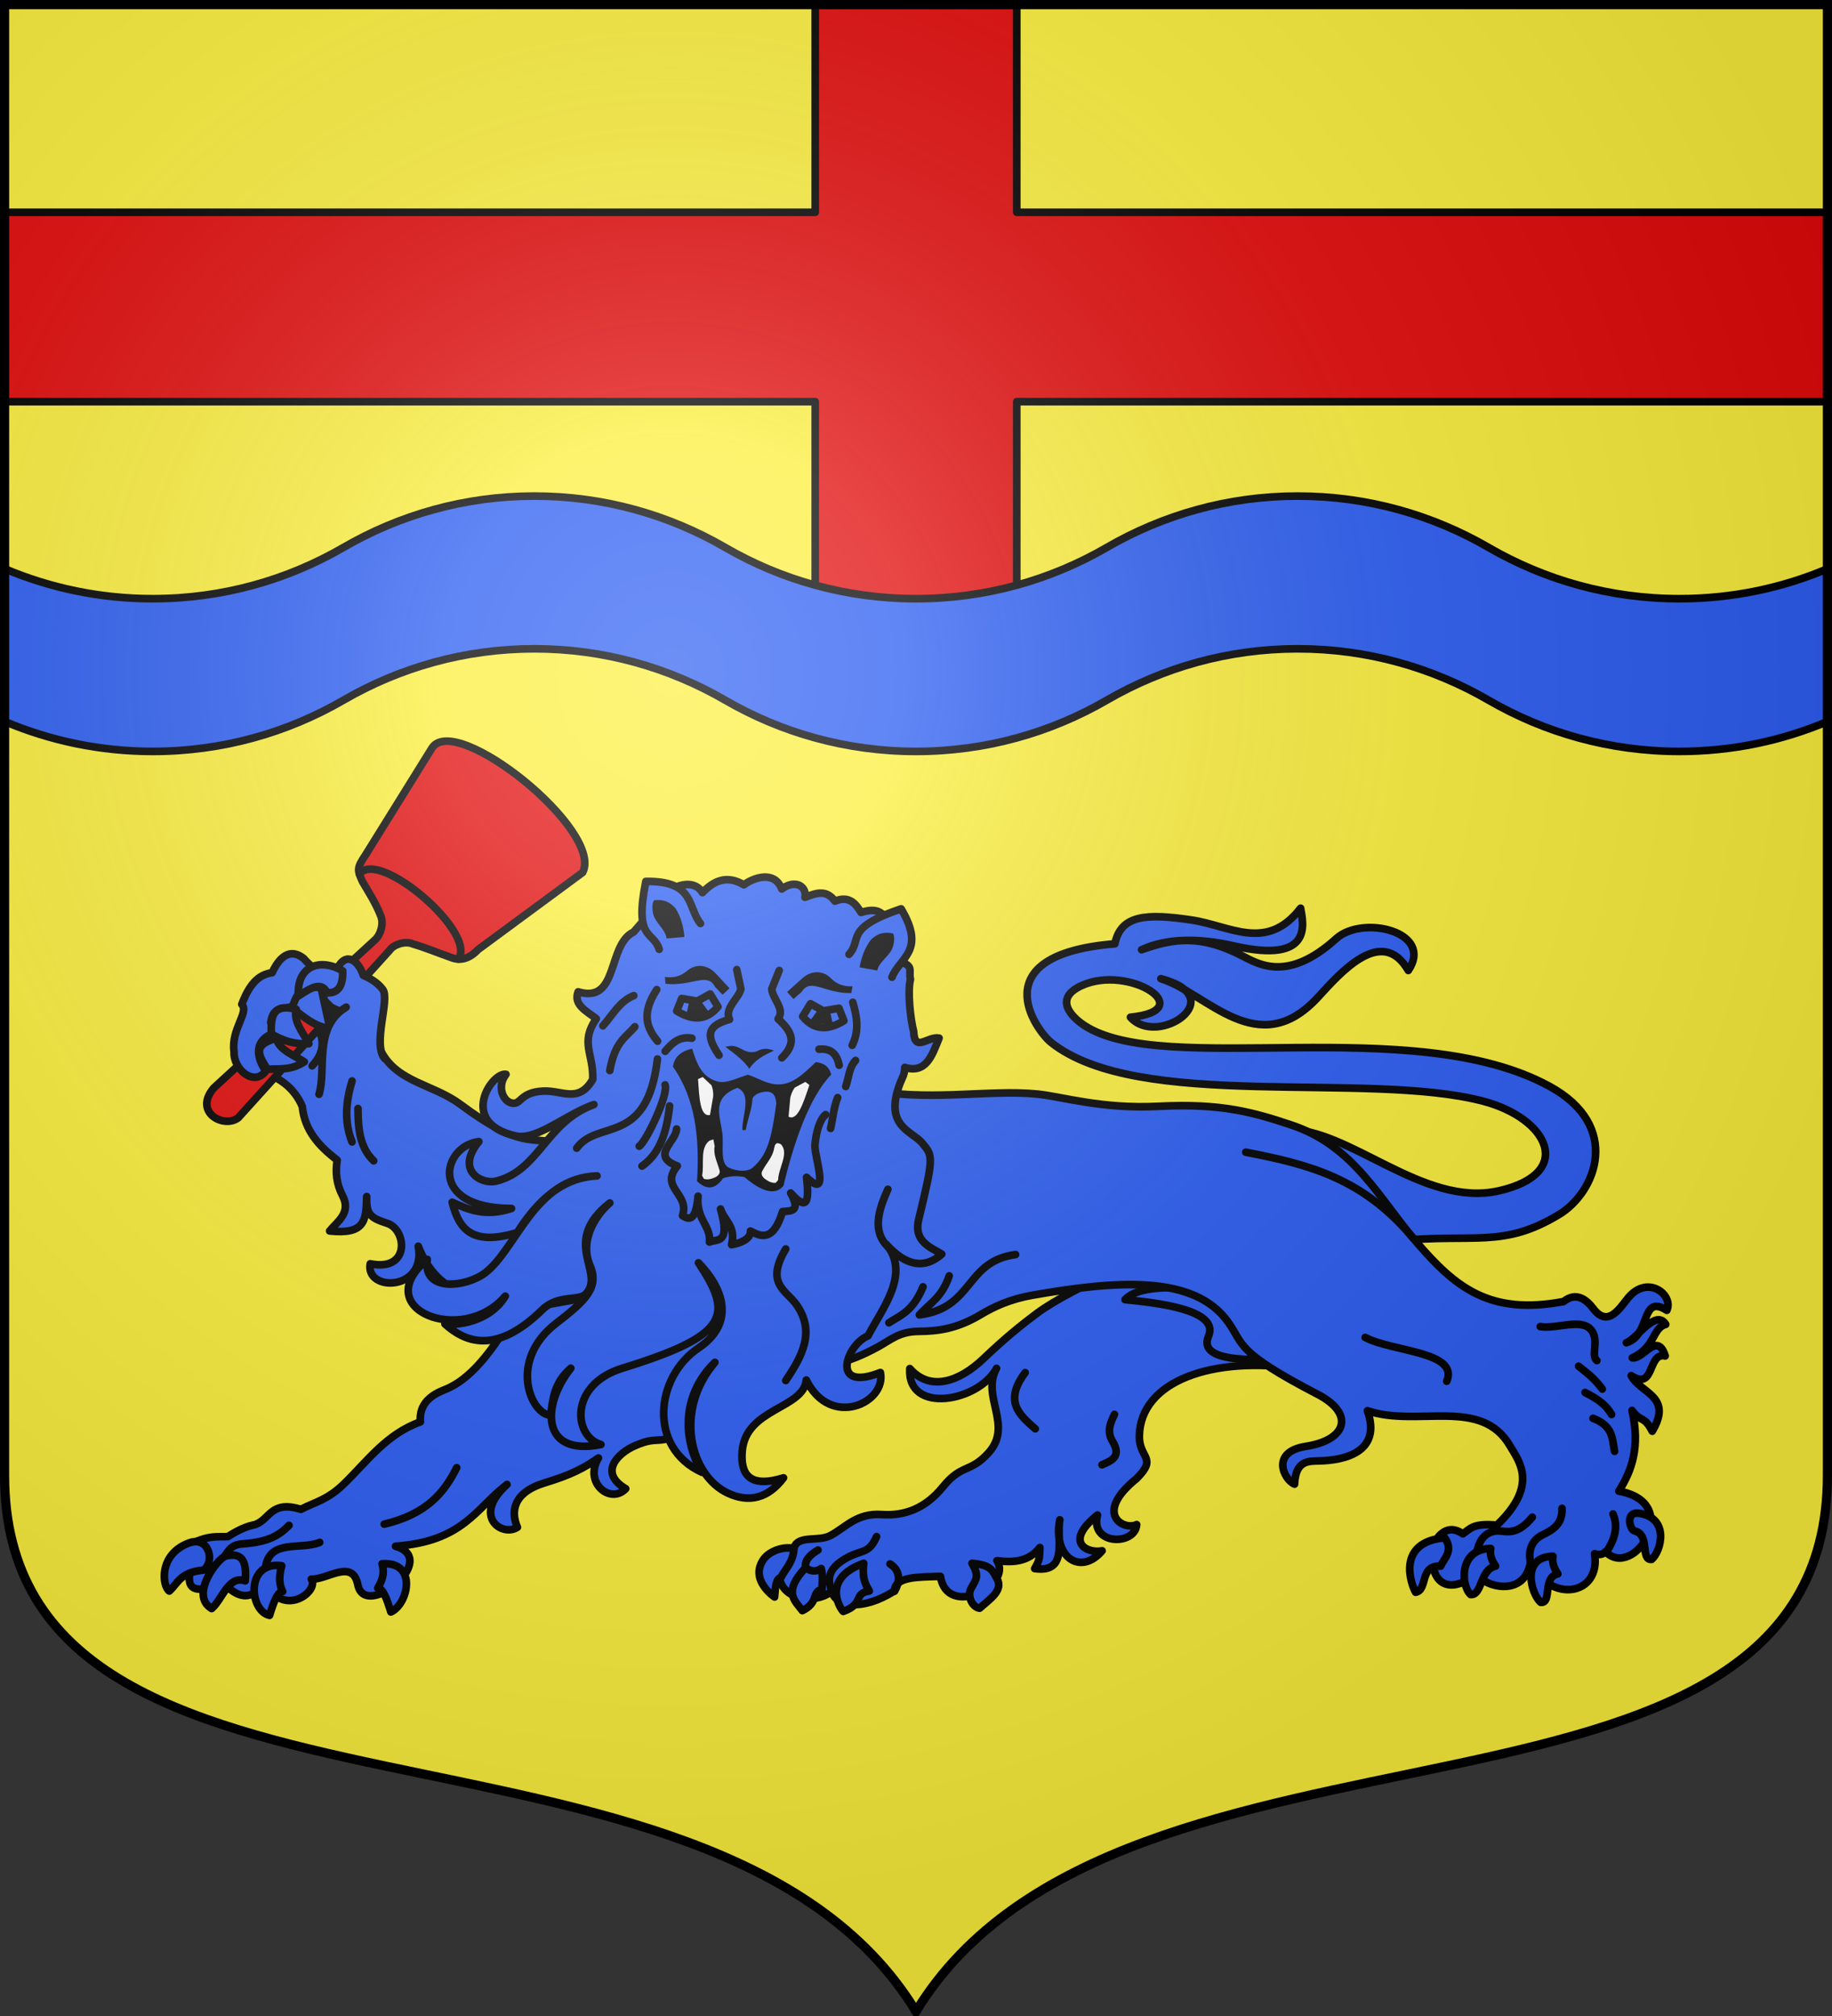 <svg xmlns="http://www.w3.org/2000/svg" xmlns:xlink="http://www.w3.org/1999/xlink" width="600" height="660"><rect width="100%" height="100%" fill="#333333" stroke="none"/><defs><radialGradient id="c" cx="-80" cy="-80" r="405" gradientUnits="userSpaceOnUse"><stop offset="0" stop-color="#fff" stop-opacity=".31"/><stop offset=".19" stop-color="#fff" stop-opacity=".25"/><stop offset=".6" stop-color="#6b6b6b" stop-opacity=".125"/><stop offset="1" stop-opacity=".125"/></radialGradient><path id="a" d="M-298.5-298.5V183c0 129.055 231.64 65.948 298.5 175.5C66.86 248.948 298.5 312.055 298.5 183v-481.5z"/></defs><g transform="translate(0 -392.362)"><use xlink:href="#a" width="744.094" height="1052.362" fill="#fcef3c" transform="translate(300 692.362)"/><g stroke="#000"><path fill="#e20909" stroke-linejoin="round" stroke-width="2.5" d="M267 393.862v68H1.5v62H267v89.5h66v-89.5h265.5v-62H333v-68z"/><path fill="#2b5df2" stroke-width="2.5" d="M175 554.768c-22.784 0-44.1 6.148-62.5 16.813-18.406 10.669-39.709 16.781-62.5 16.781-17.208 0-33.59-3.505-48.5-9.812v50c14.91 6.307 31.292 9.812 48.5 9.812 22.791 0 44.094-6.112 62.5-16.781 18.4-10.665 39.716-16.813 62.5-16.813 22.792 0 44.094 6.144 62.5 16.813 18.4 10.665 39.716 16.781 62.5 16.781 22.792 0 44.094-6.112 62.5-16.781 18.4-10.665 39.716-16.813 62.5-16.813 22.792 0 44.094 6.144 62.5 16.813 18.4 10.665 39.716 16.781 62.5 16.781 17.213 0 33.592-3.474 48.5-9.781v-50c-14.908 6.307-31.287 9.781-48.5 9.781-22.784 0-44.1-6.116-62.5-16.781-18.406-10.67-39.708-16.813-62.5-16.813-22.784 0-44.1 6.148-62.5 16.813-18.406 10.669-39.708 16.781-62.5 16.781-22.784 0-44.1-6.116-62.5-16.781-18.406-10.67-39.708-16.813-62.5-16.813z"/><g stroke-linecap="round" stroke-linejoin="round" stroke-width="1.956"><path fill="#2b5df2" d="M509.127 1137.278c16.067-.59 35.028 20.104 54.534 15.676 19.626-4.454 12.75-18.602-4.18-22.99-29.916-7.756-88.2 2.783-110.586-15.012-3.722-2.957-18.103-22.46 16.34-25.271 1.52-7.347 7.9-7.872 19.761-6.08 9.857 1.489 19.125 8.233 27.837-3.04.705 3.985 3.323 14.31-17.006 9.69-9.4-2.155-17.39-1.961-23.751.95 8.147-2.907 15.111-3.965 25.841 1.591 4.478 2.319 11.827 6.61 24.053-4.452 6.777-6.131 25.14-1.751 18.461 8.181-6.776-11.777-17.595.82-23.133 6.84-15.409 16.754-28.5-1.133-40.282-4.75 18.272 4.82-.806 17.746-7.79 9.881 17.93-1.765-.29-13.667-12.493-8.112-7.195 3.274-2.777 7.928.65 10.192 20.432 13.493 84.21-3.459 119.199 15.591 18.652 10.155 12.007 27.105 2.47 32.872-14.423 8.72-21.621 4.787-41.329 6.745z" transform="matrix(1.278 0 0 1.278 -229.44 -691.268)"/><g stroke-width="1.961"><path fill="#2b5df2" d="M285.644 328.948c-22.907-3.52-41.207 3.234-41.421 17.214-.09 5.81 4.78 5.423-.69 10.91-11.243 9.06-3.31 13.47 0 11.835-.327 5.42-12.108 5.39-10.07-2.455-8.868 7.083-2.451 9.976 1.194 9.18-5.516 6.518-12.742 1.63-10.876-7.953-.898 5.066 2.306 13.76-6.455 12.525 1.358-2.244 1.246-2.855 1.345-5.414-2.886 3.693-6.84 3.918-11.028 3.38 4.125 6.421-12.854 14.918-14.524 4.034-5.66.2-11.649-.03-11.835 3.765-8.407 5.286-15.238 4.042-16.138-.117-2.388 3.006-11.818 3.253-13.29-2.847.985-2.226 1.782-3.324 3.725-8.332 1.197-3.088 6.237-1.312 9.296-2.959 4.071-2.192 6.755-5.815 13.18-5.38 5.681.386 11.098-1.426 15.706-7.116 4.842-5.98 6.964-3.473 11.728-8.752 6.37-7.06-1.965-14.398 2.035-21.67-4.509 8.55-23 11.954-22.268.055 5.292 6.003 12.763 3.323 18.925-2.553 5.454-5.2 9.695-8.642 13.68-11.605 9.841-7.316 29.95-14.309 33.622-19.904z" transform="matrix(1.275 0 0 1.275 61.769 421.123)"/><g fill="none"><path d="M234.62 353.564c2.283-1.029 5.158-2 2.712-6.041-1.497-2.474-.625-4.603.493-6.905M214.893 329.892c-5.578 7.385-1.45 10.888 2.59 14.425" transform="matrix(1.275 0 0 1.275 61.769 421.123)"/><path d="M834.067 1204.946c-1.128-2.821-1.076-5.57 3.514-8.247 4.202-2.452 5.98-1.02 8.013-5.671M850.205 1205.063s2.93-4.454-1.159-7.008M827.352 1199.024c-.287-1.811 1.012-3.27 3.193-4.533" transform="matrix(1.275 0 0 1.275 -791.044 -623.156)"/></g><g fill="#2b5df2"><path d="M824.38 1194.078c-.23 3.564-2.11 5.066-3.322 7.403-1.54.502-1.412 3.008-1.658 5.064 0 0-6.658-4.424-2.758-9.781 1.394-1.915 4.857-3.304 7.738-2.686M827.352 1199.024c-5.901 6.281-2.75 8.456-.825 11.022 4.31-2.083 2.345-4.877 5.048-5.46 0-1.751.29-3.357-.206-5.356-1.34.933-2.678.782-4.017-.206M842.288 1197.89c-.448 4.227.564 5.535 1.442 7.108-4.21.62-1.209 3.301-6.695 5.254-1.132-1.147-5.376-8.579 5.253-12.361M870.101 1197.89c1.824 3.229 1.262 3.816-.198 6.378-1.136 1.995.272 4.922 2.155 5.16 2.425-2.212 6.27-4.546 4.436-7.649-1.086-1.838-1.244-3.454-6.393-3.888" transform="matrix(1.275 0 0 1.275 -791.044 -623.156)"/></g><path fill="#2b5df2" d="m147.1 333.678-8.241-29.667-54.802 9.889c-7.528 13.556-13.463 18.507-18.336 20.396-4.65 1.802-6.486 4.548-6.18 8.24-8.713 3.1-13.59 10.035-19.573 15.864-4.338 4.227-7.448 4.681-11.125 6.593-7.779-2.366-7.856 2.534-11.743 3.914-1.814.379-3.87 1.062-7.005 3.09-2.698.158-4.603-.478-9.477 1.855 2.787 3.575-6.669 15.724 8.278 10.257 2.916 2.307 6.033 5.587 10.882-.162 4.678 9.074 13.852 2.029 11.743-1.03 4.066.21 10.604-5.348 11.95 1.442 1.827 9.22 21.32-6.52 9.683-9.889 17.448-1.257 20.613-9.71 28.637-15.864-9.136 8.251-1.132 13.577 2.678 10.98-1.73-3.938-1.204-8.9 7.005-11.392 6.844-2.077 10.134-3.834 13.803-6.386-3.853 6.39 3.111 11.996 7.005 7.889-7.084-4.175-1.975-9.128 2.31-11.01 7.306-3.209 4.593 1.092 17.88-5.738z" transform="matrix(1.275 0 0 1.275 61.769 421.123)"/><g fill="none"><path d="M50.244 368.801c11.046-2.615 15.49-8.256 18.622-14.498" transform="matrix(1.275 0 0 1.275 61.769 421.123)"/><path d="M678.295 1195.77c.863-.959 1.302-2.66 4.5-2.875 6.392-.43 9.314-2.117 11.873-4.75M688.668 1198.769c1.059-7.135 9.181-4.263 13.874-6.25" transform="matrix(1.275 0 0 1.275 -791.044 -623.156)"/></g><path fill="#2b5df2" stroke-width="1.956" d="m273.406 708.563-29.781 20.718c7.627 1.603 11.444 5.17 13.375 9.688.007.017-.007.045 0 .062.638 6.078 4.257 10.076 8.938 13.657-.476 3.213-.212 6.062 1.406 9.187 2.223 4.296-1.335 6.53-3.344 8.969 9.098.96 9.367-2.63 9.5-8.813-.164 4.694 1.026 5.471 5.313 6.875 4.97 1.629 5.921 12.44-4.407 10.344-1.297 7.251 14.45 7.052 12.313-4.5 5.232 13.462 15.25 12.348 24.531 16.813l11.969-43.094c-7.535-2.03-9.854 1.73-25.719-10.063-6.835-5.08-15.912-5.611-20.125-13.218l-2.25 1.03c-.248-4.715 1.11-14.246-1.156-17.03-.188-.231-.349-.435-.563-.625" transform="matrix(1.278 0 0 1.278 -229.44 -189.784)"/><g fill="none"><path d="M43.515 262.068c.033 5.004.352 9.893 4.019 13.443M41.99 255c-1.576 5.22-2.103 10.44 0 15.66M32.428 240.034c2.931 4.288 2.283 7.905-.693 11.086M37.278 249.18l-.831 5.96" transform="matrix(1.275 0 0 1.275 61.769 421.123)"/></g><path fill="#2b5df2" d="M240.537 311.152c7.562.76 24.382 2.456 21.453 9.37-1.974 4.658 4.306 5.611 8.753 5.918 4.096.283 4.97-1.166 5.548-2.096l-15.041-16.123c-4.767.128-16.663-1.426-20.713 2.931" transform="matrix(1.275 0 0 1.275 61.769 421.123)"/><path fill="#2b5df2" d="M172.858 256.901c16.272 3.711 32.483.165 45.207 1.47 6.433.66 16.463 3.889 31.16 3.135 15.935-.816 24.236 1.507 34.168 4.843 16.07 5.397 22.638 19.178 32.142 30.181 9.81 11.36 18.57 18.711 37.66 15.105 3.264-2.604 5.864-.492 7.641 1.837 3.882 5.085 6.923-.412 9.039-2.9 5.016-5.898 11.642-.598 9.839 3.326-6.825-4.32-4.033 6.413-10.394 8.315 2.83-1.063 7.515-8.792 10.117-4.712-3.47.912-2.601 5.871-8.592 8.592 2.792.468 6.409-6.926 8.453-.485-4.59-1.02-2.602 9.088-8.73 5.058 2.393 4.601 10.78 5.205 5.404 14.274-2.209-4.204-2.817-2.101-5.197-5.335 2.133 9.3-.026 15.453-3.395 20.718 17 3.01 3.607 22.994-3.395 15.521-.586.727-1.516.936-2.84.554 1.713 10.704-11.244 12.853-16.492 2.356-1.789 9.94-13.979 5.292-13.72 2.218-1.15 2.174-9.275 6.97-11.225-.97-.342-2.412.688-5.28 1.386-8.038 2.079-2.307 4.157-2.07 6.236-.693 1.828-1.156 2.371-2.805 8.73-2.218 10.824-10.324 5.612-16.48 3.396-20.302-7.41-12.777-23.788-4.717-36.655-9.077 3.8 10.718-6.085 12.764-12.472 12.888-2.749.054-5.986-.075-6.236 5.96-2.591-.969-6.435-8.257 2.91-9.701 10.704-1.655 12.407-8.473 3.118-13.304-21.39-11.127-18.952-12.759-23.074-18.57-8.677-12.234-28.6-10.734-50.305-6.93-5.632.988-9.763 2.869-13.304 4.99-6.014 3.602-10.836 4.257-15.937 4.296-4.892.036-7.121 2.149-10.255 3.88-8.593 4.746-13.533 4.996-18.016 5.266z" transform="matrix(1.275 0 0 1.275 61.769 421.123)"/><g fill="none"><path d="M347.192 318.067c4.626.81 12.32-3.103 13.875 2.437.651 2.32-.68 5.147.672 6.291M360.758 341.627c5.27 1.99 4.891 5.35 5.53 8.462M358.711 334.99c2.564 1.339 5.105 2.717 6.803 5.642M357.052 328.243c1.966 1.644 3.841 2.836 6.084 5.863" transform="matrix(1.275 0 0 1.275 61.769 421.123)"/><path d="M1013.64 1198.053c-.796-3.47.219-6.078 3.042-7.467 2.687-1.322 5.123-2.73 4.977-6.802M999.814 1194.956c.52-2.993 2.372-5.863 6.415-5.31 2.282.312 4.655.23 7.798-3.595M1032.997 1195.121c.937-1.557 3.653-5.421 1.77-9.9" transform="matrix(1.275 0 0 1.275 -791.044 -623.156)"/><path d="M302.218 320.846c7.048 3.731 24.16 3.592 20.961 11.263M271.558 273.292c16.26 3.161 30.08 6.615 43.047 22.128M212.429 299.572c-13.042 1.757-10.717 13.73-24.716 15.487 2.66-2.969 5.759-4.404 7.665-10.012M188.646 285.566c-.175-3.574 1.654-7.38-4.408-10.722-2.103-1.16-3.723-2.572-4.827-4.617M174.448 320.391c1.087-4.767 4.211-11.135-.702-18.898M179.892 317.092c3.02-1.965 6.135-2.907 8.76-9.229" transform="matrix(1.275 0 0 1.275 61.769 421.123)"/></g><g fill="#2b5df2"><path d="M984.056 1205.332c3.22-.591.897-7.01 6.423-6.7.853-2 3.409-3.9 1.06-7.297-12.522 1.103-8.694 11.955-7.483 13.997M998.2 1205.92c2.987.266 2.33-6.458 6.4-7.315-.898-1.325-1.567-2.736-1.257-4.515-8.366.122-7.596 9.742-5.143 11.83M1016.2 1207.92c2.987.266.33-6.458 4.4-7.315-.898-1.325-1.568-2.736-1.257-4.515-8.366.122-5.596 9.742-3.144 11.83M1044.685 1196.891c-2.988.266-.33-6.458-4.4-7.315-1.264-.39-2.444-5.09 1.257-4.514 7.852 1.224 5.596 9.742 3.143 11.83" transform="matrix(1.275 0 0 1.275 -791.044 -623.156)"/></g><g fill="#2b5df2"><path d="M672.67 1199.644c3.086-2.075 1.446-8.84-3.624-7-7.906 2.87-7.003 11.083-5.124 12.374 2.263-2.063 2.81-4.842 8.748-5.374M674.795 1209.518c-5.808-3.462 1.649-13.014 3.625-13.499 4.512-1.107 5.364 1.841 5 6.374-4.362-1.49-5.778 4.677-8.625 7.125M692.793 1198.519c-9.373-1.274-8.4 11.588-3.125 12.748 1.004-3.25 2.043-6.156 3.375-6.124-.847-1.597-1.067-3.696-.25-6.624M718.578 1198.02c9.123-.65 6.776 10.337 2.25 12.372-1.004-3.25-2.042-6.156-3.374-6.124.847-1.597 1.941-3.32 1.124-6.249" transform="matrix(1.275 0 0 1.275 -791.044 -623.156)"/></g><path fill="#2b5df2" d="M1172.954 1080.099c-12.387 4.486-13.966 16.923-25.146 19.67-3.71.912-10.505-2.74-4.404-10.161-9.468 1.146-13.252 17.148 8.39 17.177-6.997 2.314-11.585.051-15.248-1.609 1.77 7.023 5.142 11.258 16.722 7.796 7.511-12.004 15.036-14.305 20.478-14.554-16.125.57-20.638 18.799-28.78 24.94-4.78 3.604-16.075 5.053-14.818-3.499-15.27 12.755 9.09 22.377 20.041 9.436-3.461 5.83-10.852 7.611-15.505 7.142 4.71 4.206 12.64 8.467 25.005-3.647 4.09-4.006 9.38-2.096 11.226-4.081 5.13-5.516-6.69-13.263 6.13-23.346-4.01 3.45-7.744 9.927-5.096 16.062 2.424 5.613-1.103 9.013-8.642 14.806-12.6 9.681-6.454 23.56-1.446 23.653.518-4.176.857-8.375 5.163-12.08-7.377 9.218-7.966 22.707 7.731 19.594-7.112-2.072-8.222-15.371 5.53-19.604 27.522-8.473 28.446-13.612 19.525-27.062 7.301 7.56 8.82 15.974 0 21.897-11.14 7.481-12.981 25.57.91 31.905-5.531-9.429-4.61-20.614 3.315-28.238-10.65 12.46-6.316 29.105 3.373 33.602 5.365 2.49 10.287 1.348 14.257-3.951-8.762 2.715-11.135-.894-10.61-6.914.956-10.986 15.748-10.81 16.458-18.194 6.16 12.595 20.662 5.855 19.03-1.936-13.135 5.178-8.672-7.222-3.174-9.418 3.52-6.862 11.041-15.88 4.659-23.516 5.189 5.736 9.932 6.37 14.283 2.536-2.772-1.72-7.325-3.174-5.92-8.946 3.962-16.289 3.642-16.237.926-19.54-2.582-3.141-9.958-4.256-5.76-15.287.555-1.456 1.222-2.251 1.259-4.166 5.514 1.688 7.026-3.14 8.806-7.531-2.845-.56-6.308 3.824-6.53-1.688-.83-3.174-1.622-10.345-.823-13.392-.612-2.497 1.4-3.626-4.122-4.941-1.858-5.224.368-15.116-8.575-12.241-1.126-1.787-2.76-4.526-6.696-2.906-2.331-3.126-4.913-2.03-7.705-.973.5-2.773-2.42-4.755-5.963-2.142-1.932-4.935-7.337-2.817-9.733-1.081-4.472-2.604-7.755-.997-10.64 2.012-2.663-4.386-9.424-.855-10.151 1.43l-7.517 8.674c-6.874 3.285-3.717 18.527-14.26 15.365-1.282 3.326 2.138 4.947 4.659 6.894-4.265 6.19-.68 8.894-.907 15.589-3.604 6.24-7.824 2.768-12.717 3.005-6.34.307-5.56 3.863-8.36 2.998-2.014-.621-3.567-4.232-1.21-7.299-3.571-.657-12.433 12.404 2.431 15.812 5.507 1.263 12.787-5.479 20.151-8.052" transform="matrix(1.275 0 0 1.275 -1301.007 -623.156)"/><path fill="none" d="M179.718 297.646c-4.123-3.92-2.61-9.25-.097-14.828M153.391 331.92c4.235-6.31 7.66-12.535 2.728-19.515-2.573-3.643-8.088-5.333-2.728-14.27" transform="matrix(1.275 0 0 1.275 61.769 421.123)"/><path fill="#2b5df2" d="M789.744 1040.24c-1.536-4.92-6.482-2.11-3.426-17.436 12.691-.172 10.619 6.61 14.036 10.807M838.51 1041.529c3.492-3.79-1.414-6.669 13.387-11.685 6.495 10.905-.416 12.501-2.341 17.559M794.214 1086.372c-.059 3.172-6.807 6.93.196 9.484-4.659 5.631 3.254 7.054 1.328 12.763 1.858 1.26 3.469 1.143 3.997-4.994-.57 5.98 3.375 7.588 2.93 11.778 2.029-.898 5.435.665 2.848-8.483.974 3.032 4.03 4.469 2.831 9.167 1.836-.308 5.005-1.309 4.843-3.504 2.96 1.57 5.888 2.614 8.27-5.01 2.164-.163 4.756.088 2.065-4.763 4.637 5.226 4.682 1.397 4.082-4.024 6.086 5.922 2.153-4.745 2.149-8.14.235-3.26 1.218-6.73 2.755-7.96" transform="matrix(1.275 0 0 1.275 -791.044 -623.156)"/><path fill="none" d="M821.255 1068.11c4.116-4 2.41-6.93-.961-10 1.866-2.526-1.445-5.15-1.622-7.7l1.913-4.736M789.126 1050.58c-4.123 6.333-2.433 10.012.211 13.255M783.497 1060.123c-2.358 2.8-5.115 3.837-6.428 11.249M783.228 1052.131c-3.652 1.41-5.437 5.006-7.939 7.762M789.306 1068.405c-2.637 22.545-15.285 15.326-20.744 22.895M791.266 1075.043c.966 2.332-4.856 14.615-6.637 15.749M785.334 1095.901c4.67-3.22 6.37-8.914 7.095-15.444M839.485 1053.846c1.03 3.587 1.738 7.202-.154 11.045M840.188 1068.78c-1.656 1.72-1.724 4.428-2.518 6.684M835.593 1078.318c-1.05 2.677-1.206 5.276-1.807 7.914M791.287 1066.422c1.673-1.996 3.601-3.943 6.86-3.358M830.8 1065.896c3.273-.327 4.627 1.456 5.186 4.114M805.125 1067.432c-3.966-5.705-2.302-7.781 2.7-9.2-1.399-2.812 2.3-5.302 2.917-7.783l-1.061-4.995M794.26 1056.078l1.27-3.213 4.025.682 3.287-1.839 2.01 3.272c-3.105 3.729-6.714 3.462-10.591 1.098" transform="matrix(1.275 0 0 1.275 -791.044 -623.156)"/><path stroke="none" d="m224.697 724.947 1.087-4.897 3.512-.307 3.448 4.753z"/><path fill="none" d="m837.198 1058.583-1.27-3.214-4.025.682-3.286-1.839-2.01 3.272c3.104 3.729 6.713 3.462 10.59 1.099" transform="matrix(1.275 0 0 1.275 -791.044 -623.156)"/><path stroke="none" d="m272.79 727.756-1.087-4.897-3.511-.307-3.449 4.753zM237.54 735.047c2.984 2.245 6.03 4.462 7.884 7.221 1.793-2.95 4.907-4.478 8.047-5.978-1.61-.524-3.203-1.08-5.69.278-2.027.648-3.604-.036-5.13-.87-2.531-1.41-3.588-.87-5.111-.651"/><path stroke="none" d="M226.679 735.664c1.205 3.875 2.518 7.727 5.837 9.694 3.5 2.075 5.72 1.179 9.218-.05l3.154-1.108c2.217.65 4.06 1.778 6.578 2.6 6.728 2.196 10.832-2.126 15.738-6.745 2.084.349 4.096.876 5.045 4.095-7.27 7.443-12.342 22.558-15.641 36.369-3.435 4.367-9.509 0-12.795-2.812-2.383-.448-4.719-.366-6.997.386-2.632 3.753-5.387 3.9-8.532.973.873-13.898-.435-26.923-7.891-37.485.424-3.184 2.635-5.072 6.286-5.918zM217.764 712.2l.195 2.228c8.772.986 13.637-4.021 16.234 1.038l2.47 2.564 2.272-2.123-4.601-4.943c-2.686-2.791-6.395-3.214-9.264-.793-2 1.688-4.21 2.429-7.306 2.029M279.207 715.266l-.388 2.202c-8.825.218-13.234-5.194-16.263-.38l-2.683 2.339-2.08-2.314 5.015-4.522c2.92-2.547 6.651-2.645 9.298.016 1.845 1.856 3.981 2.787 7.101 2.658z"/><path fill="#2b5df2" stroke="none" d="M241.512 748.506c-8.392 3.167-5.82 8.78-4.947 14.746.558 3.804-.911 9.885 2.083 11.351 2.651 1.298 6.22 1.44 7.786.093 4.85-4.17 6.258-9.387 7.808-21.065-.196-1.813-.47-3.568-2.71-3.863-2.275-.143-4.876.95-5.125 2.51-.134 3.245-1.546 6.385-2.16 10.014l-1.086.03c-.264-4.362 3.31-11.756-1.649-13.816z"/><path fill="#fff" stroke="none" d="m228.615 745.621 1.546-.648 2.863 2.698c.503 1.254.58 2.407.566 3.538l-1.061 6.18c-3.299.707-3.505-5.764-3.914-11.768M265.087 747.584l-1.325-1.025-3.464 1.864c-.81 1.082-1.184 2.175-1.462 3.272l-.575 6.244c3.003 1.536 4.878-4.661 6.826-10.355"/><path fill="#fff" stroke="none" d="M233.625 765.372c-.235.12-1.278.426-1.278.426-3.202 2.44-1.628 7.606-2.405 11.43l.57 1.048c1.247.45 2.578.032 3.927-.58 1.254-.745 1.48-1.589 1.13-2.488-.698-2.503-2.017-4.862-1.504-7.645z" opacity=".98"/><path fill="#fff" stroke="none" d="M255.843 767.039c2.625 3.053-.954 7.735-.989 11.637l-.774.906c-1.315.18-2.53-.504-3.722-1.383-1.072-.99-1.117-1.862-.587-2.668 1.202-2.304 3.275-4.378 3.748-7.12.292-1.692.8-2.268 2.324-1.372"/><path stroke="none" d="m224.168 699.095-5.871.514c-.264-2.58-2.788-4.457-3.954-6.845-.908-1.858-.901-5.181.005-5.714 2.308-.1 4.32-.15 6.922 2.711 1.86 3.033 2.57 6.066 2.898 9.334zM281.517 709.06l5.804 1.023c.487-2.546 3.165-4.196 4.536-6.474 1.066-1.771 1.349-5.083.492-5.692-2.29-.3-4.29-.526-7.132 2.097-2.116 2.86-3.089 5.819-3.7 9.046"/></g><path fill="#e20909" stroke-width="2.445" d="m154.672 238.367-21.352 34.348c-2.832 4.211-2.697 4.798-.946 8.613 2.077 3.532 4.295 6.94 5.88 11.07.884 2.307.002 5.769-1.874 7.49l-51.724 47.487c-6.589 7.834 3.25 13.03 7.844 9.563l48.613-53.765c1.04-1.605 4.828-3.084 7.34-1.954 3.884 1.123 7.888 2.803 11.762 4.153 2.878 1.252 5.881 1.115 9.189-2.361l33.497-24.686c6.824-13.395-40.53-51.348-48.229-39.958" transform="matrix(1.022 0 0 1.022 -16.533 393.54)"/><path fill="#2b5df2" d="M257.387 1093.455c-4.37-3.473-7.051 1.338-8.13 3.639-4.856.563-6.747 5.584-7.772 8.08 1.988 2.023-2.84 6.447-1.969 12.2-.236 4.469 5.164 8.987 8.126 4.887-1.875-2.7-3.515-7.155 1.421-9.457.254-1.298.174-2.262-.146-2.94.281-1.78.77-3.428 3.47-3.732.597.109 1.913-.425 2.68-.548.903-1.038.673-1.376.708-2.143.9-1.198 3.696-2.248 6.825-1.11 1.495-3.767 2.212-5.317 7.262-3.465.506 1.245-7.131.847-12.475-5.41" transform="matrix(1.278 0 0 1.278 -229.44 -691.268)"/><path fill="#2b5df2" d="M254.434 1106.118c.956-3.3 2.318-6.173 7.384-5.147l2.276 10.445c-3.886-.509-6.73-2.985-9.66-5.298" transform="matrix(1.278 0 0 1.278 -229.44 -691.268)"/><path fill="#2b5df2" d="M249.063 1112.804c-.134-4.056.043-7.968 6.378-6.35-.79 3.113 1.728 5.923 3.24 8.826-3.916.174-6.33-.706-9.618-2.476M248.044 1121.8c-2.144-3.446-4.042-6.145 2.253-7.913.874 3.092 4.459 4.267 7.219 6.025-3.304 2.109-5.74 1.776-9.472 1.887" transform="matrix(1.278 0 0 1.278 -229.44 -691.268)"/><g fill="#2b5df2" stroke-width="1.976"><path d="M-274.685-152.077c-4.92.633-11.802-9.95-15.005-9.836-2.49.09-4.492 1.207-5.89 2.031-2.723-.892-7.425-.63-5.64 3.813 2.1.981 5.825 1.538 3.715 7.32 1.259 1.474 2.797.415 3.831.477 2.366-1.375 2.354-1.111 2.29-3.254-.69 9.959 10.404 13.456 14.436 18.692" transform="matrix(.726 1.036 -1.036 .726 167.93 1133.958)"/><path d="M-299.573-156.177c-6.168 2.806-7.956 9.059-1.262 13.123.115-3.697.225-7.138 3.601-6.58 1.531-2.001 1.294-4.14-2.34-6.543" transform="matrix(.726 1.036 -1.036 .726 167.93 1133.958)"/></g><path fill="none" d="M271.648 1071.802c4.882-6.664 30.36 15.141 25.317 21.798" transform="matrix(1.278 0 0 1.278 -229.44 -691.268)"/></g></g></g><g transform="translate(300 300)"><use xlink:href="#a" width="744.094" height="1052.362" fill="url(#c)"/><use xlink:href="#a" width="744.094" height="1052.362" fill="none" stroke="#000" stroke-width="3"/></g></svg>